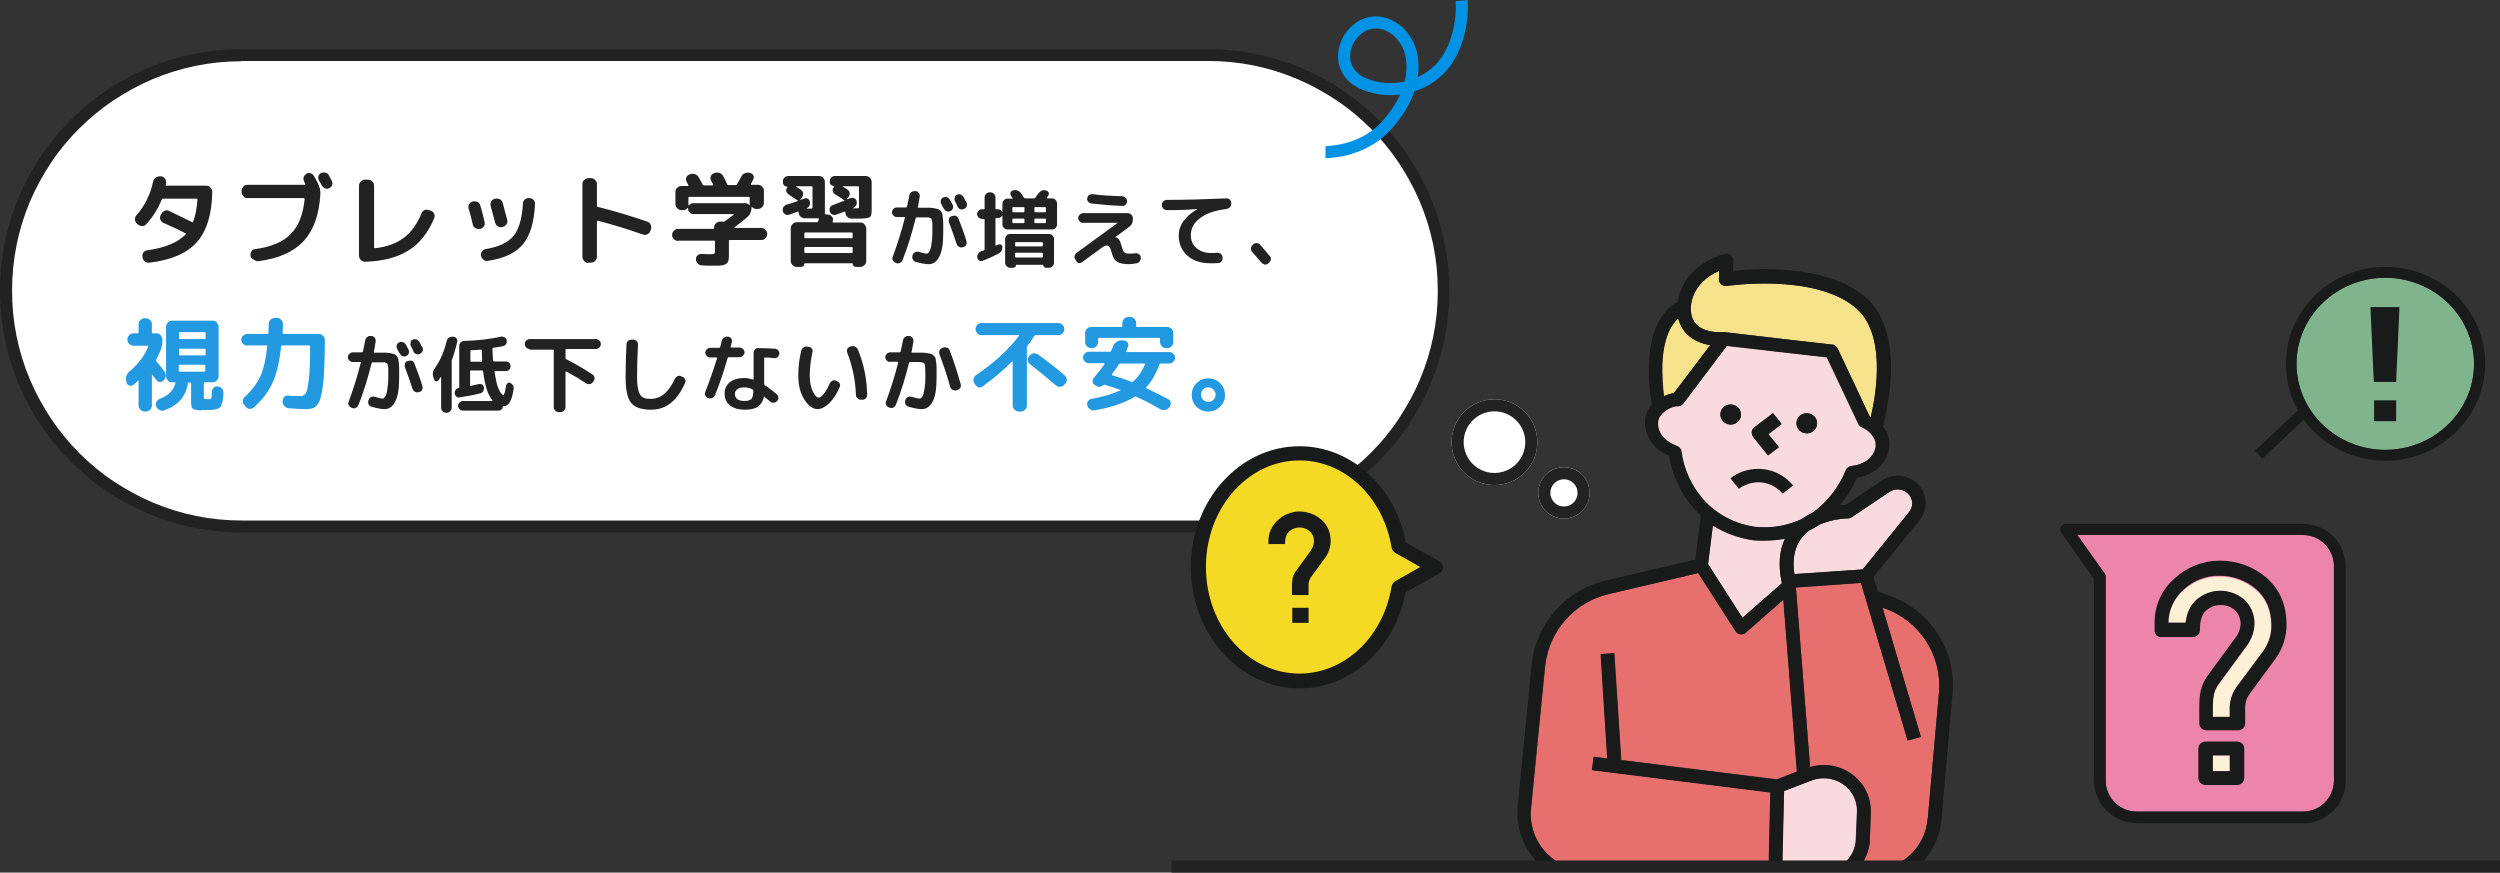 <svg version="1.1" id="know_topic2_kv_pc" xmlns="http://www.w3.org/2000/svg" xmlns:xlink="http://www.w3.org/1999/xlink" x="0" y="0" viewBox="0 0 828 289" style="enable-background:new 0 0 828 289" xml:space="preserve"><rect x="0" y="0" width="828" height="289" fill="#333333" stroke="none"/><style>.st0{fill:#fff}.st1{fill:#222}.st2{enable-background:new}.st3{fill:#2299e1}.st4{fill:#191a1a}.st5{fill:none;stroke:#222;stroke-width:4;stroke-miterlimit:4}.st7{fill:#e76f6d}.st8{fill:#f9dbdf}.st9{fill:#f7e28c}.st11{fill:#fcf0d7}</style><g id="パス_3904"><path class="st0" d="M400 158H80c-10.5 0-20.7-2.1-30.4-6.1-4.6-2-9.1-4.4-13.2-7.2s-8-6-11.5-9.5-6.7-7.4-9.5-11.5c-2.8-4.2-5.2-8.6-7.2-13.2C4.1 100.7 2 90.5 2 80s2.1-20.7 6.1-30.4c2-4.6 4.4-9.1 7.2-13.2s6-8 9.5-11.5 7.4-6.7 11.5-9.5c4.2-2.8 8.6-5.2 13.2-7.2C59.3 4.1 69.5 2 80 2h320c10.5 0 20.7 2.1 30.4 6.1 4.6 2 9.1 4.4 13.2 7.2s8 6 11.5 9.5 6.7 7.4 9.5 11.5c2.8 4.2 5.2 8.6 7.2 13.2 4.1 9.6 6.1 19.8 6.1 30.4s-2.1 20.7-6.1 30.4c-2 4.6-4.4 9.1-7.2 13.2s-6 8-9.5 11.5-7.4 6.7-11.5 9.5c-4.2 2.8-8.6 5.2-13.2 7.2-9.7 4.2-19.9 6.3-30.4 6.3z" transform="translate(0 16.294)"/><path class="st1" d="M80 4c-10.3 0-20.2 2-29.6 6-4.5 1.9-8.8 4.3-12.9 7-4 2.7-7.8 5.8-11.3 9.3-3.4 3.4-6.6 7.2-9.3 11.3-2.7 4.1-5.1 8.4-7 12.9C6 59.8 4 69.7 4 80s2 20.2 6 29.6c1.9 4.5 4.3 8.8 7 12.9 2.7 4 5.8 7.8 9.3 11.3 3.4 3.4 7.2 6.6 11.3 9.3 4.1 2.7 8.4 5.1 12.9 7 9.4 4 19.3 6 29.6 6h320c10.3 0 20.2-2 29.6-6 4.5-1.9 8.8-4.3 12.9-7 4-2.7 7.8-5.8 11.3-9.3 3.4-3.4 6.6-7.2 9.3-11.3 2.7-4.1 5.1-8.4 7-12.9 4-9.4 6-19.3 6-29.6s-2-20.2-6-29.6c-1.9-4.5-4.3-8.8-7-12.9-2.7-4-5.8-7.8-9.3-11.3-3.4-3.4-7.2-6.6-11.3-9.3-4.1-2.7-8.4-5.1-12.9-7-9.4-4-19.3-6-29.6-6H80M80 0h320c44.2 0 80 35.8 80 80s-35.8 80-80 80H80c-44.2 0-80-35.8-80-80S35.8 0 80 0z" transform="translate(0 16.294)"/></g><g class="st2"><path class="st1" d="m45.5 74.2-.2-.2c-.4-.3-.6-.8-.6-1.3s.1-1 .5-1.4c2.8-3.2 4.6-6.9 5.5-11.1.1-.5.4-1 .8-1.3.4-.3.9-.5 1.4-.5h.4c.5 0 1 .3 1.3.7.3.4.5.9.4 1.4l-.1.7c0 .2 0 .3.2.3h13.3c.5 0 1 .2 1.3.6.4.4.6.8.6 1.4-.1 7.4-1.8 13-5.1 16.7-3.3 3.7-8.6 6-15.8 6.8-.5.1-1-.1-1.4-.4-.4-.3-.7-.8-.8-1.3V85c-.1-.5 0-1 .3-1.4.3-.4.7-.6 1.2-.7 6-.8 10.2-2.6 12.8-5.3.1-.1.1-.2 0-.3-1.9-1-4.4-2.2-7.4-3.5-.5-.2-.8-.6-1-1.1-.2-.5-.1-1 .1-1.4l.3-.5c.2-.5.6-.8 1.1-1 .5-.2 1-.2 1.5.1 2.3 1.1 4.8 2.3 7.6 3.7.1.1.2 0 .3-.2.7-2 1.2-4.4 1.4-7.3 0-.2-.1-.3-.3-.3H54c-.2 0-.3 0-.4.2-1.2 3-2.9 5.8-5.2 8.3-.4.4-.8.6-1.4.6-.6-.1-1.1-.3-1.5-.7zm36.4-8.6c-.5 0-1-.2-1.3-.6s-.6-.8-.6-1.4v-.4c0-.5.2-1 .6-1.4.4-.4.8-.6 1.3-.6h19c.1 0 .1 0 .2-.1v-.2c-.1-.1-.1-.2-.2-.4s-.2-.4-.2-.5c-.2-.4-.3-.9-.1-1.4.2-.5.5-.8.9-1.1.4-.2.9-.3 1.4-.1s.8.4 1.1.9c.3.5.7 1.4 1.3 2.4.6 1.2.9 2.5.8 3.7-.4 6.7-2.2 11.8-5.5 15.4s-8.3 5.8-14.9 6.7c-.5.1-1-.1-1.5-.4s-1.1-.6-1.2-1.1v-.4c-.1-.5 0-1 .3-1.4.3-.4.7-.7 1.2-.7 5.3-.7 9.3-2.4 11.8-5 2.6-2.6 4.1-6.5 4.6-11.6 0-.2-.1-.3-.3-.3H81.9zm27-7.6.5 1c.2.4.4.7.5.9.2.5.3.9.1 1.4-.2.5-.5.8-.9 1-.5.2-.9.3-1.4.1-.5-.2-.8-.5-1.1-.9-.2-.4-.5-1-1-1.8-.2-.5-.3-.9-.1-1.4.1-.5.4-.8.9-1 .5-.2.9-.3 1.4-.1.5.1.9.4 1.1.8zm12 28.7c-.5 0-1-.2-1.4-.6-.4-.4-.6-.9-.6-1.4V61.5c0-.5.2-1 .6-1.4.4-.4.8-.6 1.4-.6h1c.5 0 1 .2 1.4.6.4.4.6.8.6 1.4v20.4c0 .2.1.3.3.3 3.9-.4 7.1-1.6 9.5-3.4 2.4-1.8 4.4-4.5 5.9-8.1.2-.5.5-.9 1-1.1.5-.2 1-.2 1.5 0l.6.2c.5.2.9.5 1.1 1s.2 1 0 1.5c-2.1 4.9-4.9 8.5-8.6 10.7-3.7 2.3-8.4 3.5-14.3 3.7zm35.7-12.3c-.5-2.3-1-4.1-1.4-5.3-.1-.5-.1-1 .2-1.5s.7-.7 1.2-.9h.1c.5-.1 1 0 1.5.2.5.3.8.7.9 1.2.5 1.6.9 3.4 1.4 5.4.1.5.1 1-.2 1.4s-.7.8-1.2.9h-.2c-.5.1-1 0-1.5-.3-.4-.2-.7-.6-.8-1.1zm18.7-8.8c.5 0 1 .2 1.4.6.4.4.5.9.5 1.4-.3 6-1.6 10.4-4 13.3s-6.3 4.7-11.6 5.5c-.5.1-1 0-1.5-.4-.4-.3-.7-.8-.8-1.3-.1-.5 0-1 .3-1.4.3-.4.7-.7 1.2-.8 4.4-.7 7.5-2.2 9.3-4.4 1.8-2.2 2.8-5.8 3.1-10.7 0-.5.2-1 .6-1.3.4-.4.8-.5 1.4-.5h.1zm-8.9 9.6c-.5.1-1 0-1.5-.2-.5-.3-.7-.7-.9-1.2-.2-.7-.7-2.6-1.5-5.6-.1-.5-.1-1 .2-1.5s.7-.7 1.2-.9h.2c.5-.1 1 0 1.5.2.5.3.8.7.9 1.2.6 2.4 1.1 4.2 1.5 5.6.1.5.1 1-.2 1.4-.3.5-.7.8-1.2.9l-.2.1zm28.4 11.9c-.5 0-1-.2-1.3-.6s-.6-.8-.6-1.3V60.9c0-.5.2-1 .6-1.3s.8-.6 1.3-.6h.9c.5 0 1 .2 1.4.6.4.4.6.8.6 1.3v7.3c0 .2.1.3.2.3 5.4 1.3 10.9 3 16.5 4.9.5.2.9.5 1.1 1 .2.5.3 1 .1 1.5l-.2.6c-.2.5-.5.9-1 1.1-.5.2-.9.3-1.4.1-5.4-1.9-10.4-3.4-15-4.6-.1 0-.1 0-.2.1 0 .1-.1.1-.1.2v11.7c0 .5-.2 1-.6 1.3-.4.4-.8.6-1.4.6h-.9zm29.8-7.3c-.5 0-1-.2-1.4-.6-.4-.4-.6-.8-.6-1.4 0-.5.2-1 .6-1.4.4-.4.8-.6 1.4-.6h11.6c.2 0 .3-.1.3-.3v-.2c0-.5.2-1 .6-1.3.4-.4.8-.6 1.4-.6h1.1c.2 0 .3 0 .5-.1l.2-.2c.9-.6 1.8-1.3 2.7-2 0 0 .1-.1 0-.1l-.1-.1h-13.2c-.5 0-1-.2-1.3-.5-.4-.4-.5-.8-.5-1.3V69s0-.1-.1-.1h-.1c-.4.5-.9.7-1.5.7h-.5c-.5 0-1-.2-1.4-.6-.4-.4-.6-.8-.6-1.4v-4.1c0-.5.2-1 .6-1.3.4-.4.8-.6 1.4-.6h2.1c.1 0 .1 0 .2-.1v-.2c-.2-.4-.4-.7-.6-1.1-.2-.4-.3-.9-.1-1.4.2-.5.5-.8 1-1l.3-.1c.5-.2 1-.2 1.6 0 .5.2.9.5 1.2 1 .5.9.9 1.7 1.3 2.4.1.2.2.3.4.3h2.9c.1 0 .1 0 .2-.1v-.2l-.7-1.3c-.2-.4-.3-.9-.1-1.4.2-.5.5-.8 1-1l.3-.1c.5-.2 1-.2 1.6 0s.9.5 1.2 1c.6 1.1 1 2 1.4 2.8.1.2.2.2.4.2h2.4c.2 0 .3-.1.4-.3.5-.8.9-1.6 1.4-2.5.2-.5.6-.9 1.1-1.1.5-.2 1-.3 1.6-.2l.3.1c.5.1.8.4 1 .8.2.4.2.9 0 1.3l-.8 1.5s-.1.1 0 .2c0 .1.1.1.2.1h2.1c.5 0 1 .2 1.4.6.4.4.6.8.6 1.3v4.1c0 .5-.2 1-.6 1.4-.4.4-.8.6-1.4.6h-.5c-.6 0-1.1-.2-1.5-.7 0 0-.1 0-.1.1v.1c0 1.2-.4 2.3-1.3 3.1-1.3 1.2-2.8 2.3-4.4 3.5 0 0-.1.1 0 .1l.1.1h8.8c.5 0 1 .2 1.4.6.4.4.6.8.6 1.4 0 .5-.2 1-.6 1.4-.4.4-.8.6-1.4.6h-10.4c-.2 0-.3.1-.3.3v4c0 1.1 0 1.8-.1 2.3-.1.5-.3.9-.7 1.2-.4.3-.9.5-1.5.6-.6.1-1.6.1-2.9.1-1.3 0-2.6 0-3.7-.1-.5 0-1-.2-1.4-.6-.4-.4-.6-.8-.6-1.4 0-.5.1-1 .5-1.3.4-.4.8-.5 1.3-.5 1.5.1 2.6.1 3.2.1.6 0 1-.1 1.1-.2.1-.1.2-.4.2-1v-3c0-.2-.1-.3-.3-.3h-11.9zm5-12.5h17.2c.6 0 1 .2 1.4.7 0 0 .1 0 .1-.1v-2.4c0-.2-.1-.3-.3-.3h-19.7c-.2 0-.3.1-.3.3v2.4l.1.1h.1c.4-.5.8-.7 1.4-.7zm34.6-.7.1-.1s0-.1-.1-.1c-1-.7-2-1.3-3-2-.4-.3-.7-.7-.8-1.1-.1-.5.1-.9.4-1.3v-.1s0-.1-.1-.1c-.4 0-.7-.1-1-.4-.3-.3-.4-.6-.4-1V60c0-.5.2-.9.5-1.2.3-.3.7-.5 1.2-.5h10.3c.5 0 1 .2 1.3.6.4.4.6.8.6 1.4v10.4c0 .2 0 .3.2.3h.2l.8.1c.5.1.9.3 1.2.7.3.4.4.9.2 1.4v.2c0 .2 0 .3.2.3h9c.5 0 1 .2 1.3.6s.6.8.6 1.4v10.8c0 .5-.2 1-.6 1.3s-.8.6-1.3.6h-1.5c-.3 0-.6-.1-.8-.3-.2-.2-.3-.5-.3-.8 0-.1-.1-.1-.2-.1h-15.6c-.1 0-.2 0-.2.1 0 .3-.1.6-.3.8-.2.2-.5.3-.8.3h-1.5c-.5 0-1-.2-1.3-.6-.4-.4-.6-.8-.6-1.3V75.6c0-.5.2-1 .6-1.4.4-.4.8-.6 1.3-.6h6.8c.2 0 .3-.1.4-.3 0-.1.1-.4.2-.8 0-.2 0-.2-.2-.2h-4.5c-.5 0-1-.2-1.4-.6-.4-.4-.6-.8-.6-1.4 0-.2-.1-.3-.3-.2-.2.1-1.2.4-2.8 1-.4.2-.9.1-1.3-.1s-.7-.6-.8-1c-.1-.5-.1-.9.1-1.3s.6-.7 1-.9c1.2-.3 2.5-.7 3.8-1.2zm-.6-4.8c.4.2 1 .6 1.7 1.1.4.3.7.7.7 1.2.1.5-.1 1-.4 1.3l-.6.7v.1h.1c.1-.1.3-.1.6-.2s.5-.2.6-.2c.4-.2.8-.2 1.2 0 .4.2.6.5.7.9v.1c.1.4.1.9-.1 1.3s-.5.7-.9.9v.1h.9c.5 0 .8 0 .9-.1.1-.1.1-.3.1-.6V62c0-.2-.1-.3-.3-.3h-5.1v.1h-.1zM282.1 77h-15.4c-.2 0-.3.1-.3.3v1.3c0 .2.1.3.3.3h15.4c.2 0 .3-.1.3-.3v-1.3c0-.2-.1-.3-.3-.3zm.3 6.5v-1.4c0-.2-.1-.3-.3-.3h-15.4c-.2 0-.3.1-.3.3v1.4c0 .2.1.3.3.3h15.4c.2 0 .3-.1.3-.3zm-2.8-17 .1-.1c0-.1 0-.1-.1-.1-1.2-.8-2.2-1.5-3.1-2-.4-.2-.6-.6-.7-1.1-.1-.5.1-.9.4-1.3l.1-.1v-.1s0-.1-.1-.1c-.4 0-.7-.1-1-.4-.3-.3-.4-.6-.4-.9V60c0-.5.2-.9.5-1.2.3-.3.7-.5 1.2-.5h10.3c.5 0 1 .2 1.3.6.4.4.6.8.6 1.4v9.2c0 1.3-.2 2.1-.6 2.4-.4.3-1.6.5-3.5.5H282c-.5 0-1-.2-1.4-.6s-.6-.8-.6-1.4v-.1c0-.1 0-.1-.1-.2-.1 0-.1-.1-.2 0-1.1.4-2 .7-2.8 1-.5.2-.9.1-1.3-.1s-.7-.6-.8-1c-.1-.5-.1-.9.1-1.3s.6-.7 1-.8c1.4-.6 2.7-1 3.7-1.4zm-.5-4.7c.6.3 1.1.7 1.6 1 .4.3.7.7.7 1.2.1.5-.1 1-.4 1.3l-.5.6v.1h.1c.1-.1.3-.1.6-.2.2-.1.4-.2.6-.2.4-.2.8-.1 1.2.1.4.2.6.5.7.9.1.5.1.9-.1 1.3s-.5.7-1 1h-.1v.1h1.1c.5 0 .8 0 .8-.1.1-.1.1-.3.1-.6V62c0-.2-.1-.3-.3-.3h-5c-.1 0-.1 0-.1.1 0-.1 0 0 0 0z"/></g><g class="st2"><path class="st1" d="M297 71.9c-.4 0-.8-.2-1.1-.5-.3-.3-.5-.7-.5-1.1s.2-.8.5-1.1c.3-.3.7-.5 1.1-.5h3.1c.1 0 .2-.1.3-.3.3-1.2.5-2.5.8-3.8.1-.4.3-.8.7-1s.7-.4 1.2-.3h.2c.4 0 .8.2 1 .6.3.3.4.7.3 1.2-.2 1.4-.4 2.6-.6 3.5 0 .1 0 .2.2.2h3.8c.4 0 1 .1 1.6.2.6.1 1 .2 1.2.3.2.1.5.3.8.6s.4.7.5 1c.1.3.1.8.2 1.5s.1 1.4.1 2v2.7c0 3.6-.4 6.2-1.3 7.9-.9 1.7-2 2.5-3.5 2.5-1.1 0-2.6-.3-4.4-.8-.4-.1-.7-.4-.9-.8-.2-.4-.2-.8-.1-1.3l.1-.2c.1-.4.4-.7.8-.9s.8-.2 1.2-.1c1.2.4 2.1.6 2.7.6.2 0 .4-.1.5-.3s.3-.4.5-.8.3-.9.4-1.4c.1-.6.2-1.3.3-2.2.1-.9.1-1.8.1-2.9v-1.9c0-.4 0-.8-.1-1.2-.1-.4-.1-.7-.2-.8s-.2-.2-.4-.3-.5-.2-.7-.2h-3.8c-.1 0-.2.1-.3.2-1.2 4.8-2.6 9.5-4.4 14-.2.4-.5.7-.9.9-.4.2-.8.2-1.2 0l-.2-.1c-.4-.1-.7-.4-.9-.8s-.2-.8 0-1.2c1.5-4.1 2.9-8.4 4-12.9 0-.1 0-.2-.2-.2H297zm14.7-4.4c-.2-.4-.2-.8-.1-1.2.1-.4.4-.7.8-.9.4-.2.8-.2 1.2-.1.4.1.7.4 1 .8.2.4.5 1 .9 1.7.2.4.2.8.1 1.2-.1.4-.4.7-.8.9-.4.2-.8.2-1.2.1-.4-.1-.7-.4-.9-.8-.2-.2-.5-.7-1-1.7zm5.8 5c1.1 2.8 2 5.3 2.6 7.4.1.4.1.8-.1 1.2-.2.4-.5.6-.9.7l-.3.1c-.4.1-.8.1-1.2-.2-.4-.2-.6-.5-.8-1-.8-2.4-1.6-4.8-2.5-7.1-.1-.4-.1-.8 0-1.2s.5-.7.9-.8l.3-.1c.4-.1.8-.1 1.2 0 .3.3.6.6.8 1zm-.6-8c.4-.2.8-.2 1.2-.1s.7.4 1 .8c.6 1.2.9 1.8 1 1.8.2.4.2.8.1 1.2-.1.4-.4.7-.8.9l-.1.1c-.4.2-.8.2-1.2.1-.4-.1-.7-.4-.9-.8-.1-.2-.2-.5-.4-.9s-.4-.7-.5-.9c-.2-.4-.2-.8-.1-1.2s.2-.8.7-1zm8.3 8c-.4 0-.8-.2-1.1-.5-.3-.3-.5-.7-.5-1.1s.2-.8.5-1.1c.3-.3.7-.5 1.1-.5h.7c.1 0 .2-.1.2-.2v-3.8c0-.4.2-.8.5-1.1.3-.3.7-.5 1.1-.5h.4c.4 0 .8.2 1.1.5s.5.7.5 1.1v3.8c0 .2.1.2.3.2h.5c.6 0 1.1.3 1.4.9h.1c.1 0 0 0 0-.1v-2.7c0-.4.2-.8.5-1.1s.7-.5 1.1-.5h1.7s.1 0 .1-.1v-.1c-.1-.1-.1-.2-.3-.4s-.2-.3-.3-.4c-.2-.3-.2-.6-.1-1s.4-.6.7-.7l.2-.1c.5-.1.9-.1 1.4.1.5.2.8.4 1.1.8.1.1.2.3.5.7.3.4.4.7.6.9.1.1.2.2.4.2h2.9c.1 0 .3-.1.4-.2.5-.7.8-1.2 1-1.4.3-.4.6-.7 1-.9s.9-.3 1.3-.2l.3.1c.4.1.6.3.8.6.2.4.1.7-.1 1l-.5.8v.1l.1.1h1.7c.4 0 .8.2 1.1.5s.5.7.5 1.1v7.1c0 .4-.2.8-.5 1.1-.3.3-.7.5-1.1.5h-14.9c-.4 0-.8-.2-1.1-.5-.3-.3-.5-.7-.5-1.1v-3h-.1c-.3.6-.7.8-1.4.8h-.5c-.2 0-.3.1-.3.3v8.7c0 .2.1.2.2.1.1 0 .3-.1.6-.3.3-.1.7-.1 1 0s.5.5.5.8c0 .5-.1.9-.3 1.3-.2.4-.6.7-1 .9-1.9 1-3.7 1.8-5.3 2.4-.4.1-.7.1-1.1-.1-.3-.2-.5-.5-.6-.9v-.1c-.1-.5 0-.9.3-1.3.2-.4.6-.7 1-.8.2-.1.5-.2.9-.3.1-.1.2-.2.2-.3v-9.8c0-.2-.1-.3-.2-.3h-.7zm9.2 5h13.1c.4 0 .8.2 1.1.5s.5.7.5 1.1v8c0 .4-.2.8-.5 1.1-.3.3-.7.5-1.1.5h-1.1c-.3 0-.5-.1-.6-.3s-.3-.4-.3-.6c0-.1 0-.1-.1-.1h-8.8c-.1 0-.1 0-.1.1 0 .2-.1.5-.3.6s-.4.3-.6.3h-1.1c-.4 0-.8-.2-1.1-.5-.3-.3-.5-.7-.5-1.1v-8c0-.4.2-.8.5-1.1.2-.3.6-.5 1-.5zm.9-8.7V70c0 .2.1.3.2.3h3.5c.2 0 .3-.1.3-.3v-1.1c0-.2-.1-.3-.3-.3h-3.5c-.1 0-.2.1-.2.2zm0 3.9v1c0 .1.1.2.2.2h3.5c.2 0 .3-.1.3-.2v-1c0-.2-.1-.3-.3-.3h-3.5c-.1 0-.2.1-.2.3zm10.1 8.6v-.9c0-.1-.1-.2-.3-.2h-8.6c-.2 0-.3.1-.3.2v.9c0 .2.1.3.3.3h8.6c.2-.1.3-.1.3-.3zm0 3.7v-1c0-.2-.1-.3-.3-.3h-8.6c-.2 0-.3.1-.3.3v1c0 .2.1.3.3.3h8.6c.2-.1.3-.1.3-.3zm-2.8-16.2V70c0 .2.1.3.2.3h3.4c.1 0 .2-.1.2-.3v-1.1c0-.2-.1-.3-.2-.3h-3.4c-.1 0-.2.1-.2.2zm0 3.9v1c0 .1.1.2.2.2h3.4c.1 0 .2-.1.2-.2v-1c0-.2-.1-.3-.2-.3h-3.4c-.1 0-.2.1-.2.3zm13.7 13.5-.1-.2c-.3-.4-.4-.7-.3-1.2.1-.4.3-.8.6-1l13.7-10h-11.5c-.4 0-.8-.2-1.1-.5s-.5-.7-.5-1.1c0-.4.2-.8.5-1.1s.7-.5 1.1-.5h14.9c.4 0 .8.2 1.1.5s.5.7.5 1.1v.5c0 1.1-.4 1.9-1.3 2.5l-4.6 3.4h.1c.4 0 .8.2 1.2.7.3.4.6 1.2.9 2.3.3 1 .5 1.7.9 2 .3.3.9.4 1.8.4.5 0 1.1 0 1.8-.1.4-.1.8 0 1.2.3.4.2.6.6.6 1v.1c.1.4 0 .8-.3 1.2-.3.4-.6.6-1 .7-1.1.2-2.1.3-2.7.3-1.7 0-3-.3-3.8-.8-.8-.5-1.4-1.4-1.7-2.7-.3-1-.5-1.7-.8-2.1-.3-.4-.6-.6-.9-.6s-.9.2-1.6.7-2.9 2.1-6.6 4.8c-.4.3-.8.4-1.2.3s-.7-.5-.9-.9zm5.5-21.9c3 .4 6.3.6 9.9.7.4 0 .8.2 1.1.5s.5.7.5 1.1v.1c0 .4-.2.8-.5 1.1-.3.3-.7.5-1.1.4-3.3-.1-6.7-.4-10.3-.8-.4-.1-.8-.3-1-.6-.3-.4-.4-.7-.3-1.2.1-.4.3-.8.6-1 .3-.2.7-.3 1.1-.3zm24.6 5.3c-.4 0-.8-.2-1.1-.5-.3-.3-.5-.7-.5-1.1v-.2c0-.4.2-.8.5-1.1.3-.3.7-.5 1.1-.5 6.4 0 13-.2 19.8-.5.4 0 .8.1 1.1.4.3.3.5.7.5 1.1v.2c0 .4-.1.8-.4 1.2-.3.3-.7.5-1.1.6-4 .5-6.9 1.5-8.9 3.1-2 1.5-3 3.4-3 5.5 0 1.9.6 3.3 1.9 4.4 1.3 1.1 2.9 1.6 5 1.6.6 0 1.2 0 1.8-.1.4 0 .8.1 1.2.3.3.3.5.6.6 1v.3c.1.4 0 .8-.3 1.2-.3.4-.6.6-1 .6-.9.1-1.7.1-2.5.1-3.3 0-5.9-.8-7.8-2.5-1.9-1.7-2.9-3.9-2.9-6.7 0-1.7.5-3.3 1.6-4.8s2.6-2.8 4.5-3.9v-.1c-2.8.3-6.2.4-10.1.4zM417.8 87c-.9-1.1-2-2.3-3.1-3.6-.3-.3-.4-.7-.4-1.1 0-.4.2-.8.5-1.1l.3-.3c.3-.3.7-.4 1.1-.4.4 0 .8.2 1.1.5 1 1.1 2.1 2.4 3.3 3.9.3.3.4.7.3 1.1-.1.4-.3.8-.6 1l-.3.3c-.4.3-.8.4-1.2.3-.4-.1-.7-.3-1-.6z"/></g><g class="st2"><path class="st3" d="m42 126.9-.2-.9c-.1-.5-.1-1.1.1-1.6s.5-1 1-1.4c2.8-2.3 4.9-5 6.2-8.2.1-.2 0-.3-.2-.3h-4.7c-.5 0-1-.2-1.4-.6-.4-.4-.6-.8-.6-1.4v-.1c0-.5.2-1 .6-1.4.4-.4.8-.6 1.4-.6h1.4c.2 0 .3-.1.3-.3v-2.8c0-.5.2-1 .6-1.3.4-.4.8-.6 1.4-.6h.4c.5 0 1 .2 1.4.6.4.4.6.8.6 1.3v2.8c0 .2.1.3.3.3h1.3c.5 0 1 .2 1.3.6s.6.8.6 1.4v.1c0 1.4-.2 2.6-.7 3.7-.5 1.1-.9 2.1-1.4 3-.1.2 0 .3.1.5 1.1 1.3 2 2.4 2.7 3.4.3.5.5 1 .4 1.5-.1.5-.3 1-.7 1.4-.4.4-.8.5-1.3.5s-.9-.3-1.2-.7c-.1-.2-.3-.5-.6-.8-.3-.4-.5-.6-.6-.8 0 0-.1-.1-.1 0s-.1.1-.1.1v10.1c0 .5-.2 1-.6 1.3-.4.4-.8.6-1.4.6h-.4c-.5 0-1-.2-1.4-.6-.4-.4-.6-.8-.6-1.3v-8.2s0-.1-.1-.1h-.1c-.5.5-1 .9-1.6 1.4-.4.3-.8.4-1.2.2s-.8-.3-.9-.8zm24.8 9c-1.6 0-2.5-.2-2.9-.5-.4-.3-.6-1-.6-2.2V127c0-.2-.1-.3-.3-.3h-.5c-.2 0-.3.1-.3.3-.6 4.3-3.2 7.3-7.8 8.9-.5.2-1 .2-1.5-.1-.5-.2-.9-.6-1.1-1.1l-.1-.2c-.2-.5-.2-.9.1-1.4s.6-.8 1.1-1c2.9-1.1 4.6-2.8 5.2-5.2 0-.2 0-.3-.2-.3h-1c-.5 0-1-.2-1.3-.6-.4-.4-.6-.8-.6-1.4v-16.4c0-.5.2-1 .6-1.4s.8-.6 1.3-.6h13.6c.5 0 1 .2 1.3.6s.6.8.6 1.4v16.4c0 .5-.2 1-.6 1.4-.4.4-.8.6-1.3.6h-2.7c-.2 0-.3.1-.3.3v4.2c0 .5 0 .8.1.9 0 .1.2.1.5.2h1.4c.2 0 .3 0 .3-.1.1 0 .1-.1.2-.3.1-.2.1-.4.1-.7 0-.3 0-.8.1-1.4 0-.5.2-1 .6-1.3.4-.4.8-.5 1.3-.4h.1c.5.1 1 .3 1.3.7.4.4.5.9.5 1.4 0 1-.1 1.7-.2 2.3-.1.6-.2 1.1-.4 1.5-.2.5-.3.8-.5 1s-.5.4-.9.5l-1.2.3c-.4.1-1 0-1.8.1h-2.2zm-7.5-25.6v1.7c0 .2.1.3.3.3h8.2c.2 0 .3-.1.3-.3v-1.7c0-.2-.1-.3-.3-.3h-8.2c-.3.1-.3.2-.3.3zm0 5.5v1.6c0 .2.1.3.3.3h8.2c.2 0 .3-.1.3-.3v-1.6c0-.2-.1-.3-.3-.3h-8.2c-.3-.1-.3 0-.3.3zm.2 7.3h8.2c.2 0 .3-.1.3-.3v-1.7c0-.2-.1-.3-.3-.3h-8.2c-.2 0-.3.1-.3.3v1.7c.1.2.1.3.3.3zm22.4-8.6c-.5 0-1-.2-1.4-.6s-.6-.8-.6-1.3v-.1c0-.5.2-1 .6-1.3s.8-.6 1.4-.6h6.7c.2 0 .3-.1.3-.3.1-2 .1-3 .1-3.1 0-.5.2-1 .6-1.3.4-.4.8-.6 1.4-.6h.8c.5 0 1 .2 1.3.6.4.4.6.8.6 1.4 0 .7 0 1.7-.1 3 0 .2.1.3.3.3h11.7c.5 0 1 .2 1.4.6.4.4.6.8.6 1.3 0 3.6-.1 6.7-.2 9.1-.1 2.5-.2 4.6-.5 6.3-.2 1.8-.5 3.1-.8 4.1-.3 1-.7 1.7-1.2 2.3-.5.5-1.1.9-1.7 1-.6.1-1.3.2-2.3.2-1 0-2.8-.1-5.3-.3-.5 0-1-.3-1.4-.7s-.6-.9-.6-1.4v-.3c0-.5.2-.9.5-1.3s.8-.5 1.3-.5c1.8.2 3.2.2 4.2.2.7 0 1.3-.3 1.7-1 .4-.7.7-2.2 1-4.7.3-2.4.4-6.1.4-10.8 0-.2-.1-.3-.3-.3h-9c-.2 0-.3.1-.3.3-.5 4.9-1.4 8.9-2.8 12-1.4 3.1-3.5 5.8-6.2 8.2-.4.4-.9.5-1.4.5-.5 0-1-.3-1.3-.7l-.5-.6c-.4-.4-.5-.8-.5-1.4.1-.5.3-1 .7-1.3 2.2-2 3.9-4.2 5.1-6.7 1.1-2.5 1.9-5.8 2.3-10 0-.2-.1-.3-.3-.3h-6.3z"/></g><g class="st2"><path class="st1" d="M116.8 119.9c-.4 0-.8-.2-1.1-.5-.3-.3-.5-.7-.5-1.1s.2-.8.5-1.1c.3-.3.7-.5 1.1-.5h3.1c.1 0 .2-.1.3-.3.3-1.2.5-2.5.8-3.8.1-.4.3-.8.7-1 .3-.3.7-.4 1.2-.3h.2c.4 0 .8.2 1 .6.3.3.4.7.3 1.2-.2 1.4-.4 2.6-.6 3.5 0 .1 0 .2.2.2h3.8c.5 0 1 .1 1.6.2.6.1 1 .2 1.2.3.2.1.5.3.8.6.3.4.4.7.5 1 .1.3.1.8.2 1.5s.1 1.4.1 2v2.7c0 3.6-.4 6.2-1.3 7.9-.9 1.7-2 2.5-3.5 2.5-1.1 0-2.6-.3-4.4-.8-.4-.1-.7-.4-.9-.8-.2-.4-.2-.8-.1-1.3l.1-.2c.1-.4.4-.7.8-.9.4-.2.8-.2 1.2-.1 1.2.4 2.1.6 2.7.6.2 0 .4-.1.5-.3s.3-.4.5-.8.3-.9.4-1.4c.1-.6.2-1.3.3-2.2.1-.9.1-1.8.1-2.9v-1.9c0-.4 0-.8-.1-1.2-.1-.4-.1-.7-.2-.8-.1-.1-.2-.2-.4-.3-.2-.1-.5-.2-.7-.2h-3.8c-.1 0-.2.1-.3.2-1.2 4.8-2.6 9.5-4.4 14-.2.4-.5.7-.9.9-.4.2-.8.2-1.2 0l-.2-.1c-.4-.1-.7-.4-.9-.8s-.2-.8 0-1.2c1.5-4.1 2.9-8.4 4-12.9 0-.1 0-.2-.2-.2h-2.5zm14.7-4.4c-.2-.4-.2-.8-.1-1.2.1-.4.4-.7.8-.9.4-.2.8-.2 1.2-.1.4.1.7.4 1 .8.2.4.5 1 .9 1.7.2.4.2.8.1 1.2-.1.4-.4.7-.8.9-.4.2-.8.2-1.2.1s-.7-.4-.9-.8c-.2-.2-.5-.7-1-1.7zm5.8 5c1.1 2.8 2 5.3 2.6 7.4.1.4.1.8-.1 1.2-.2.4-.5.6-.9.7l-.3.1c-.4.1-.8.1-1.2-.2-.4-.2-.6-.5-.8-1-.8-2.4-1.6-4.8-2.5-7.1-.1-.4-.1-.8 0-1.2s.5-.7.9-.8l.3-.1c.4-.1.8-.1 1.2 0s.6.6.8 1zm-.6-8c.4-.2.8-.2 1.2-.1.4.1.7.4 1 .8.6 1.2.9 1.8 1 1.8.2.4.2.8.1 1.2-.1.4-.4.7-.8.9l-.1.1c-.4.2-.8.2-1.2.1-.4-.1-.7-.4-.9-.8-.1-.2-.2-.5-.4-.9s-.4-.7-.5-.9c-.2-.4-.2-.8-.1-1.2-.1-.5.2-.8.7-1zm11 24.2c-.4 0-.8-.2-1.1-.5-.3-.3-.5-.7-.5-1.1V125s0-.1-.1-.1h-.1c-.1.1-.2.3-.3.5-.1.2-.3.4-.3.5-.2.3-.5.4-.8.4s-.6-.2-.7-.6l-.3-.9c-.3-.9-.2-1.8.4-2.7 1.9-2.6 3.2-5.7 4.1-9.3.1-.4.3-.8.7-1s.8-.3 1.2-.3h.3c.4.1.8.3 1 .6s.3.7.2 1.2c-.5 2.2-1.1 4.2-1.7 5.8-.1.1-.1.3-.1.4v15.6c0 .4-.2.8-.5 1.1-.3.3-.7.5-1.1.5h-.3zm21.2-9.9c.4.1.7.4 1 .8.2.4.3.8.2 1.2-.5 3.8-1.6 5.7-3.1 5.7h-.3c-.1 0-.2.1-.2.2 0 .4-.1.7-.4.9-.3.3-.6.4-.9.4h-11.9c-.4 0-.8-.2-1.1-.5-.3-.3-.5-.7-.5-1.1 0-.4.2-.8.5-1.1.3-.3.7-.5 1.1-.5h9.7c.1 0 .1-.1.1-.2-1.5-1.7-2.5-4.9-3.1-9.6 0-.2-.1-.3-.3-.3h-3.8c-.1 0-.2.1-.2.2v4.7c0 .2.1.2.2.2 1.2-.3 2.1-.5 2.7-.6.4-.1.8 0 1.1.2.3.2.5.5.6 1 0 .4-.1.9-.3 1.2-.3.4-.6.6-1 .7-2.4.6-4.7 1-6.8 1.3-.4.1-.8 0-1.1-.3-.3-.3-.5-.6-.5-1v-.1c0-.4.1-.8.3-1.1.3-.3.6-.5 1-.6.1 0 .2-.1.2-.3v-13.7c0-.4.2-.8.5-1.1.3-.3.7-.5 1.1-.5 4.6-.1 8.6-.6 12.2-1.4.4-.1.8 0 1.2.2.4.2.6.5.7 1 .1.4.1.8-.2 1.2-.2.4-.5.6-.9.7-.8.2-1.9.4-3.4.6-.1 0-.2.1-.2.3 0 1 .1 2.3.2 3.9 0 .2.1.3.3.3h4c.4 0 .8.2 1.1.5.3.3.4.7.4 1.1 0 .4-.1.8-.4 1.1-.3.3-.7.5-1.1.5H164c-.2 0-.3.1-.2.3.2 1.2.4 2.3.6 3.3.2 1 .5 1.8.8 2.4.3.6.5 1.1.8 1.4.2.3.5.5.7.5.3 0 .6-1 .9-3 .1-.4.2-.7.6-.9 0-.2.4-.3.7-.1zm-9.4-7.1c.1 0 .2-.1.2-.2-.1-1.4-.1-2.5-.1-3.4 0-.2-.1-.3-.2-.3-1.5.1-2.6.2-3.4.2-.1 0-.2.1-.2.3v3.2c0 .2.1.3.2.3h3.5zm15.9-4.1c-.4 0-.8-.2-1.1-.5s-.5-.7-.5-1.1v-.1c0-.4.2-.8.5-1.1.3-.3.7-.5 1.1-.5h22c.4 0 .8.2 1.1.5.3.3.5.7.5 1.1v.1c0 .4-.2.8-.5 1.1-.3.3-.7.5-1.1.5h-9.8c-.2 0-.3.1-.3.2v2.9c0 .1.1.2.3.3 2.8 1.4 5.7 3.1 8.6 5 .4.2.6.6.7 1 .1.4 0 .8-.3 1.2l-.2.3c-.2.4-.6.6-1 .7s-.8 0-1.2-.2c-2.1-1.4-4.3-2.7-6.7-4h-.1l-.1.1v11.8c0 .4-.2.8-.5 1.1s-.7.5-1.1.5h-.7c-.4 0-.8-.2-1.1-.5s-.5-.7-.5-1.1V116c0-.1-.1-.2-.3-.2h-7.7zm40.2 20.1c-3.2 0-5.4-.8-6.6-2.3s-1.8-4.4-1.8-8.5c0-3.4.1-7 .3-10.9 0-.4.2-.8.5-1.1.3-.3.7-.4 1.1-.4h.7c.4 0 .8.2 1.1.5.3.3.4.7.4 1.1-.2 4-.3 7.6-.3 10.8 0 2 .2 3.6.5 4.6.3 1.1.8 1.8 1.4 2.1.6.4 1.5.5 2.7.5 3.2 0 5.9-2.2 7.9-6.6.2-.4.5-.7.9-.9s.8-.2 1.2 0l.4.2c.4.1.7.4.9.8.2.4.2.8 0 1.2-2.6 6-6.3 8.9-11.3 8.9zm18.9-3.9c-.4-.1-.7-.4-.9-.8-.2-.4-.2-.8 0-1.2 1.4-3.6 2.7-7.3 3.9-11.2 0-.1 0-.2-.2-.2h-2.1c-.4 0-.8-.2-1.1-.5s-.5-.7-.5-1.1c0-.4.2-.8.5-1.1.3-.3.7-.5 1.1-.5h3c.2 0 .3-.1.3-.2.1-.2.2-.6.3-1.1.1-.5.2-.8.3-1.1.1-.4.4-.8.7-1s.8-.4 1.2-.3h.2c.4.1.8.3 1 .6.2.4.3.7.2 1.1-.2.8-.3 1.4-.4 1.7 0 .1 0 .2.2.2h2.8c.4 0 .8.2 1.1.5.3.3.5.7.5 1.1 0 .4-.2.8-.5 1.1s-.7.5-1.1.5h-3.7c-.2 0-.3.1-.3.3-1.2 4.1-2.5 8.2-4.2 12.3-.2.4-.5.7-.9.9-.4.2-.8.2-1.2.1l-.2-.1zm22.2-16.3c.4 0 .8.2 1.1.6s.4.8.3 1.2c-.1.4-.3.8-.6 1-.4.3-.7.4-1.2.3-1-.1-2.1-.2-3-.2-.1 0-.2.1-.2.3v8.5c0 .2.1.3.2.4 1.3.8 2.6 1.8 4 3 .3.3.5.6.5 1.1 0 .4-.1.8-.4 1.1l-.1.1c-.3.3-.7.5-1.1.5-.4 0-.8-.1-1.1-.4-.3-.2-.7-.6-1.1-.9s-.8-.6-.8-.7c-.1-.1-.2-.1-.2.1-.3 1.4-1 2.5-2 3.2-1 .7-2.5 1-4.3 1-2.1 0-3.7-.5-4.9-1.4-1.2-1-1.8-2.2-1.8-3.9 0-1.6.6-2.9 1.7-3.8s2.8-1.4 4.9-1.4c.8 0 1.8.2 2.8.5.1 0 .2 0 .2-.2v-8.7c0-.4.2-.8.5-1.1.3-.3.7-.5 1.1-.4 2.2 0 4.1.1 5.5.2zm-7.2 13.9v-.1c0-.2-.1-.3-.2-.3-1-.5-1.9-.7-2.8-.7-1 0-1.8.2-2.3.6-.5.4-.8.9-.8 1.6 0 .7.3 1.3.8 1.7.5.4 1.3.6 2.3.6 1.1 0 1.9-.2 2.4-.7.4-.5.6-1.4.6-2.7zm21.3 6.1c-1.6 0-3.1-1.1-4.4-3.2-1.4-2.2-2-4.8-2-7.9 0-2.8.3-5.6 1-8.3.1-.4.4-.8.7-1 .4-.3.8-.4 1.3-.3l.5.1c.4 0 .7.2 1 .6s.3.7.2 1.1c-.6 2.7-.9 5.3-.9 7.8 0 2.1.3 3.8 1 5.2.7 1.4 1.3 2.1 2 2.1.4 0 .9-.4 1.6-1.2.7-.8 1.3-1.9 2-3.5.2-.4.5-.7.9-.9s.8-.2 1.2 0l.3.1c.4.2.7.4.9.8.2.4.2.8 0 1.2-1 2.3-2.1 4-3.4 5.3-1.4 1.3-2.7 2-3.9 2zm12.7-4.6c-.2-5.1-1.2-9.8-2.9-14.1-.1-.4-.1-.8 0-1.2.2-.4.5-.6.9-.8l.4-.1c.4-.1.9-.1 1.3.1s.7.5.9.9c1.9 4.5 3 9.5 3.1 15.1 0 .4-.1.8-.4 1.1-.3.3-.7.5-1.1.5h-.6c-.4 0-.8-.2-1.1-.5-.3-.2-.5-.6-.5-1zm11.3-11c-.4 0-.8-.2-1.1-.5-.3-.3-.5-.7-.5-1.1s.2-.8.5-1.1c.3-.3.7-.5 1.1-.5h3.2c.1 0 .2-.1.3-.3.3-1.2.5-2.5.8-3.8.1-.4.3-.8.7-1 .3-.3.7-.4 1.2-.3h.2c.4 0 .8.2 1 .6.3.3.4.7.3 1.2-.2 1.4-.4 2.6-.6 3.5 0 .1 0 .2.2.2h3.7c.4 0 1 .1 1.6.2.6.1 1 .2 1.2.3.2.1.5.3.8.6.3.4.5.7.5 1 .1.3.1.8.2 1.5s.1 1.4.1 2v2.7c0 3.6-.4 6.2-1.3 7.9-.9 1.7-2.1 2.5-3.6 2.5-1.1 0-2.6-.3-4.4-.8-.4-.1-.7-.4-1-.8-.2-.4-.2-.8-.1-1.3l.1-.2c.1-.4.4-.7.8-.9.4-.2.8-.2 1.2-.1 1.2.4 2.1.6 2.7.6.3 0 .6-.2.9-.7.3-.5.5-1.3.7-2.5.2-1.2.3-2.6.3-4.4 0-2.2-.1-3.5-.3-3.9-.2-.4-.9-.6-2.1-.6h-2.7c-.1 0-.2.1-.3.2-1.2 4.8-2.6 9.5-4.4 14-.2.4-.5.7-.9.9-.4.2-.8.2-1.2 0l-.2-.1c-.4-.1-.7-.4-.9-.8s-.2-.8 0-1.2c1.5-4.1 2.9-8.4 4-12.9 0-.1 0-.2-.2-.2h-2.5zm19.9 8.2c-1-3.6-2.2-7.2-3.6-10.9-.1-.4-.1-.8.1-1.2.2-.4.5-.6.9-.8l.4-.1c.4-.1.8-.1 1.3.1.4.2.7.5.8 1 1.3 3.4 2.5 7.1 3.6 11.1.1.4.1.8-.2 1.2s-.6.6-1 .7l-.3.1c-.4.1-.8 0-1.2-.2-.5-.3-.7-.6-.8-1z"/></g><g class="st2"><path class="st3" d="m323 127.4-.3-.5c-.3-.5-.4-.9-.2-1.5.1-.5.4-.9.8-1.2 6.1-4.1 10.8-8.5 14.2-13 .1-.2.1-.2-.1-.2H325c-.5 0-1-.2-1.3-.6-.4-.4-.6-.8-.6-1.4s.2-1 .6-1.4c.4-.4.8-.6 1.3-.6h25.6c.5 0 1 .2 1.3.6.4.4.6.8.6 1.4s-.2 1-.6 1.4c-.4.4-.8.6-1.3.6H343c-.2 0-.3.1-.4.2-.8 1.3-1.6 2.4-2.3 3.3-.1.2-.2.3-.2.5v19.3c0 .5-.2 1-.6 1.4-.4.4-.8.6-1.4.6h-.7c-.5 0-1-.2-1.4-.6-.4-.4-.6-.8-.6-1.4v-14.5s0-.1-.1-.1h-.1c-2.9 3-6.2 5.7-9.8 8.3-.4.3-.9.4-1.4.3-.4-.2-.7-.5-1-.9zm20.8-10c2.9 2.1 5.9 4.4 8.8 6.9.4.3.6.8.7 1.3.1.5-.1 1-.4 1.4l-.4.4c-.3.4-.7.6-1.3.7-.5.1-1-.1-1.4-.4-3.3-2.8-6.2-5.2-8.7-7.1-.4-.3-.6-.7-.7-1.2s.1-1 .4-1.4l.2-.2c.3-.4.8-.7 1.3-.8.5 0 1 .1 1.5.4zm16.8 2.9c-.5 0-.9-.2-1.3-.6s-.6-.8-.6-1.3.2-.9.6-1.3.8-.6 1.3-.6h7c.2 0 .4-.1.4-.3.1-.2.3-.6.5-1.1.2-.5.3-.8.4-.8.2-.5.6-.9 1.1-1.2.5-.3 1-.4 1.6-.4l.7.1c.5 0 .9.3 1.2.7.3.4.3.9.1 1.3-.3.7-.5 1.2-.6 1.5-.1.2 0 .3.2.3h14.1c.5 0 .9.2 1.3.6s.6.8.6 1.3-.2.9-.6 1.3-.8.6-1.3.6h-2.9c-.2 0-.3.1-.4.3-1.1 3-2.5 5.6-4.4 7.6-.1.1-.1.2.1.3 2.3 1.1 4.7 2.3 7.2 3.6.5.2.7.6.8 1.1s0 1-.3 1.4l-.2.3c-.3.4-.8.7-1.3.8-.5.1-1 0-1.5-.2-2.9-1.7-5.6-3.1-8.1-4.2-.2-.1-.4-.1-.5 0-3.2 2-7.6 3.5-13.2 4.5-.5.1-1.1 0-1.5-.3-.5-.3-.8-.7-1-1.3-.1-.5-.1-1 .2-1.4.3-.4.7-.7 1.2-.8 3.9-.7 7-1.6 9.5-2.8l.1-.1c0-.1 0-.1-.1-.1-1.9-.7-3.6-1.2-5.2-1.7-.2 0-.3 0-.4.1-.3.3-.7.5-1.1.6-.4.1-.8 0-1.2-.3l-.5-.3c-.4-.2-.7-.6-.7-1.1-.1-.5.1-.9.4-1.3 1.3-1.5 2.4-2.9 3.5-4.5 0 0 .1-.1 0-.2s-.1-.1-.2-.1h-5zm25.5-5c-.5 0-1-.2-1.3-.6s-.6-.8-.6-1.4v-1.1c0-.2-.1-.3-.3-.3H364c-.2 0-.3.1-.3.3v1.1c0 .5-.2 1-.6 1.4s-.8.6-1.3.6h-.4c-.5 0-1-.2-1.4-.6-.4-.4-.6-.8-.6-1.4v-3c0-.5.2-1 .6-1.4.4-.4.8-.6 1.4-.6h10c.2 0 .3-.1.3-.3v-1c0-.5.2-1 .6-1.4.4-.4.8-.6 1.3-.6h.8c.5 0 1 .2 1.3.6.4.4.6.8.6 1.4v1c0 .2.1.3.3.3h10c.5 0 1 .2 1.4.6.4.4.6.8.6 1.4v3c0 .5-.2 1-.6 1.4-.4.4-.8.6-1.4.6h-.5zm-17.8 8.6s-.1.1 0 .2c0 .1.1.1.1.2 2.3.7 4.5 1.4 6.4 2.2.2.1.3 0 .5-.1 1.7-1.6 3-3.5 4-5.8.1-.2 0-.2-.2-.2H371c-.2 0-.3.1-.4.2-.5.8-1.3 2-2.3 3.3zm35.8 10.8c-1.1 1.1-2.4 1.6-3.9 1.6s-2.8-.5-3.9-1.6-1.6-2.4-1.6-3.9.5-2.8 1.6-3.9 2.4-1.6 3.9-1.6 2.8.5 3.9 1.6 1.6 2.4 1.6 3.9c.1 1.5-.5 2.8-1.6 3.9zm-2.2-5.7c-.5-.5-1-.7-1.7-.7s-1.3.2-1.7.7c-.5.5-.7 1-.7 1.7s.2 1.3.7 1.7c.5.5 1.1.7 1.7.7s1.3-.2 1.7-.7c.5-.5.7-1.1.7-1.7 0-.6-.2-1.2-.7-1.7z"/></g><path id="長方形_1149" class="st4" d="M427.9 203h5.5v5.2h-5.5z"/><g id="グループ_1610" transform="translate(-265 -2634.706)"><g id="グループ_1589" transform="rotate(163 187.298 1461.1)"><g id="楕円形_7" transform="translate(11.397 17.095)"><circle class="st0" cx="14.2" cy="14.2" r="14.2"/><circle class="st5" cx="14.2" cy="14.2" r="12.2"/></g><g id="楕円形_8"><circle class="st0" cx="8.5" cy="8.5" r="8.5"/><circle class="st5" cx="8.5" cy="8.5" r="6.5"/></g></g><path id="パス_3003" d="M695.4 2858c15.1 0 28-12.2 30.7-29.1.1-.7.5-1.3 1.1-1.6l8.6-4.8-8.6-4.8c-.6-.3-1-.9-1.1-1.6-2.7-16.8-15.6-29.1-30.7-29.1-17.2 0-31.2 15.9-31.2 35.5s14 35.5 31.2 35.5" style="fill:#f4da24"/><path id="パス_3004" class="st4" d="M695.4 2862.7c-19.8 0-36-18-36-40.1s16.1-40.1 36-40.1c17 0 31.8 13.4 35.2 31.9l11 6.1c1.2.6 1.6 2.1 1 3.2-.2.4-.6.7-1 1l-11.1 6.2c-3.4 18.5-18.1 31.8-35.1 31.8m0-75.5c-17.1 0-31 15.8-31 35.3 0 19.5 13.9 35.3 31 35.3 15 0 27.8-12.2 30.5-28.9.1-.7.6-1.4 1.2-1.7l8.3-4.7-8.3-4.7c-.6-.4-1.1-1-1.2-1.7-2.7-16.7-15.5-28.9-30.5-28.9"/><path id="パス_3005" class="st4" d="M688.2 2807c-2 1.8-3.1 4.3-3.1 6.9v1h5.5c0-2 .5-3.5 1.5-4.3 1.9-1.6 4.7-1.6 6.6 0 1 .8 1.5 2.1 1.5 3.4-.1 1.2-.5 2.4-1.3 3.4l-4.6 6.3c-.5.7-.9 1.4-1.1 2.2-.2.9-.3 1.8-.3 2.6v3.3h5.5v-2.9c-.1-1.1.2-2.3.9-3.2l4.7-6.4c1.1-1.6 1.7-3.4 1.7-5.4.1-2.8-1.1-5.4-3.2-7.2-2-1.7-4.6-2.6-7.2-2.6-2.7.1-5.2 1.1-7.1 2.9"/><path id="パス_3006" class="st7" d="M791.2 2923.1h59.6l.6-26-59.1-7.4.6-4.4 4.5.6-2.2-34.6 4.5-.3 2.3 35.4 51.5 6.4 6.7-2.6-4.5-56.9-12.4 10.9c-.4.4-1 .6-1.5.6h-.3c-.7-.1-1.2-.5-1.6-1l-12.4-19.3-29.4 6.9c-11.5 2.6-20 12.2-21.3 23.8l-4.7 47.4c-.5 5.3 1.3 10.5 4.9 14.4 3.6 3.9 8.8 6.2 14.2 6.1"/><path id="パス_3007" class="st8" d="M849.1 2813.8c-1 0-2.1 0-3.2-.1h-.1c-4.8-.7-9.4-2.3-13.5-4.9l-1.6 12.8 11.4 17.8 13-11.4v-.4c-1.2-5.6-.8-10.4 1.1-14.4-2.3.4-4.7.6-7.1.6"/><path id="パス_3008" class="st8" d="M846.4 2809.3c5.2.5 10.5-.4 15.2-2.6 1.1-.8 2.3-1.5 3.6-2.1.2-.2.4-.3.7-.5 4.6-3.6 8.2-8.3 10.4-13.7.3-.7 1-1.2 1.8-1.3 1.8-.2 3.5-.8 5-1.7 2.3-1.6 3.6-4.4 2.9-6.6-.2-.7-.6-1.3-1-1.9-.9-1.2-2.1-2.1-3.5-2.7-.5-.2-.9-.6-1.1-1.1-3.6-7.6-8.8-18.6-10.4-22-1-.1-2.4-.3-4.4-.5-3.4-.4-7.8-.9-12.3-1.4-6.9-.8-13.7-1.6-16.5-1.9l-14.4 19.1c-.5.6-1.2 1-2 .9h-.5c-1.4.3-2.7.9-3.8 1.8-.6.4-1.1 1-1.5 1.6-1.2 2-.7 5 1.2 7 1.2 1.3 2.8 2.3 4.5 2.8.8.3 1.3.9 1.4 1.7.8 5.8 3.1 11.2 6.8 15.7 4.8 5.2 11.1 8.5 17.9 9.4m13.6-34.8c.3-1.9 2-3.2 3.8-2.9 1.8.2 3.2 1.8 3 3.7-.3 1.9-2 3.2-3.8 2.9-1.8-.2-3.2-1.8-3-3.7m-13.9 1.9 6.2-4.7 2.8 3.5-4.4 3.4 3.5 4.3-3.6 2.7-4.9-6c-.8-1.1-.6-2.4.4-3.2-.1 0-.1 0 0 0m-11.3-4.8c.3-1.9 2-3.2 3.8-2.9 1.9.2 3.2 1.8 3 3.7-.3 1.9-2 3.2-3.8 2.9-1.8-.2-3.2-1.8-3-3.7"/><path id="パス_3009" class="st8" d="M880 2903.5c.1-3.1-1.2-6.1-3.5-8.2-3.2-2.8-7.6-3.6-11.6-2.1l-9.1 3.5-.6 26.4h13.4c5.9.1 10.8-4.5 11-10.4l.4-9.2z"/><path id="パス_3010" class="st7" d="m859.8 2829.2 4.7 59.5c5.3-1.6 11-.3 15.1 3.4 3.3 2.9 5.1 7.2 5 11.5l-.3 9.2c-.1 3.9-1.8 7.5-4.6 10.2h4.8c9.8 0 18.1-7.4 18.9-16.9 0-.2.1-.4.1-.5l3.7-41.7c1-12.5-6.7-24.1-18.7-28l12.7 42.8-4.4 1.2-15.5-52.2-21.5 1.5z"/><path id="パス_3011" class="st9" d="M827.2 2742.5c3 2.7 8.3 2.2 8.4 2.2h.5c13.3 1.6 33.4 3.9 35.4 4.1 1.5-.1 2 1.1 2.6 2.3.3.6.7 1.5 1.2 2.6 1 2.2 2.4 5.1 3.8 8 2.2 4.6 4.3 9.2 5.1 10.9.1.1.3.2.4.3 2-8.6 5.1-28.3-5.4-36.6-14-11.1-42-6.9-42.3-6.9-.7.1-1.3-.1-1.8-.5s-.8-1-.8-1.7l.1-2.8c-9.3 4-9.4 11.8-9.4 11.9-.1 2.8.6 4.8 2.2 6.2"/><path id="パス_3012" class="st8" d="M864.1 2810.4c-.8.6-1.5 1.2-2.1 2-2.6 3-3.5 7.2-2.7 12.4l22.6-1.5 15.4-19c1.3-1.6 1.4-3.9.1-5.6-1.6-2-4.4-2.5-6.6-1.1l-12.5 8.4c-.4.3-.8.4-1.3.4-3.2.1-6.4.8-9.4 2-1.1.8-2.3 1.4-3.5 2"/><path id="パス_3013" class="st9" d="M819.4 2764.9c.1 0 .1 0 0 0l12.1-15.9c-2.7-.3-5.2-1.4-7.3-3.2-1.7-1.5-2.8-3.5-3.3-5.7-4 3.6-5.1 10-5.3 15.2-.1 3.6.1 7.1.6 10.6 1-.4 2.1-.8 3.2-1"/><path id="パス_3014" class="st4" d="M898.3 2923.1c5.3-3.7 8.8-9.5 9.6-16 .1-.2.1-.4.1-.6l3.7-42.3c1.2-14.7-8-28.2-22-32.6l-2.7-.9-1.5-4.9 15.1-18.6c2.5-2.9 2.9-7.1.9-10.5-2.7-4.4-8.6-5.8-13-3-.1.1-.2.1-.3.2l-11.9 8c-.4 0-1.1.1-1.9.1 2.3-2.7 4.1-5.7 5.6-9 2.1-.4 4-1.1 5.8-2.3 4-2.7 5.9-7.5 4.6-11.5-.4-1.2-1-2.2-1.7-3.2 0-.1-.1-.1-.1-.1 2-7.6 7.3-32.4-6.4-43.3-13-10.4-35.5-9-43.2-8.2l.1-3.4c0-.7-.3-1.4-.9-1.8-.6-.4-1.3-.6-2-.4-11.2 3.2-14.9 11.1-15.5 15.8-12.7 7.1-9.5 29-8.6 34-.4.4-.7.9-1 1.4-2.2 3.6-1.5 8.7 1.7 12.2 1.4 1.5 3.1 2.7 5 3.5 1 6.1 3.6 11.8 7.5 16.6.9 1.1 1.9 2.1 3 3.1l-1.8 14.6-29.4 6.9c-13.3 3-23.3 14.1-24.8 27.7l-4.6 46.8c-.2 1.7-.2 3.4 0 5 .7 6.7 4.2 12.7 9.7 16.5m91.3.2h-13.4l.6-26.4 9.1-3.5c4-1.5 8.4-.7 11.6 2.1 2.3 2.1 3.6 5.1 3.5 8.2l-.3 9.2c-.3 5.9-5.2 10.5-11.1 10.4m28.1-43.1 4.4-1.2-12.7-42.8c12 3.9 19.7 15.5 18.7 28l-3.7 41.7c-.1.2-.1.4-.1.5-.8 9.5-9.1 16.9-18.9 16.9h-4.8c2.8-2.7 4.4-6.4 4.6-10.2l.3-9.2c.1-4.4-1.7-8.6-5-11.5-4.1-3.7-9.8-4.9-15.1-3.4l-4.7-59.5 21.6-1.5 15.4 52.2zm-19.8-73.6c.5 0 .9-.1 1.3-.4l12.5-8.4c2.1-1.4 5-1 6.6 1.1 1.3 1.7 1.2 4-.1 5.6l-15.4 19-22.6 1.6c-.8-5.2.2-9.4 2.7-12.4.6-.7 1.3-1.4 2.1-2 1.2-.6 2.4-1.3 3.5-2 3-1.3 6.2-2 9.4-2.1m-52-70.1c0-.1.1-7.9 9.4-11.9l-.1 2.8c0 .7.3 1.3.8 1.7.5.4 1.2.6 1.8.5.3 0 28.3-4.3 42.3 6.9 10.5 8.4 7.4 28 5.4 36.6-.1-.1-.3-.2-.4-.3-.8-1.7-3-6.3-5.1-10.9-1.4-2.9-2.7-5.8-3.8-8-.5-1.1-.9-2-1.2-2.6-.6-1.2-1.1-2.3-2.6-2.3-2-.2-22.1-2.5-35.4-4.1h-.5c-.1 0-5.3.5-8.4-2.2-1.6-1.4-2.3-3.4-2.2-6.2m-9.5 19c.2-5.2 1.4-11.6 5.3-15.2.5 2.2 1.7 4.2 3.3 5.7 2.1 1.7 4.6 2.8 7.3 3.2l-12 15.9h-.1c-1.2.2-2.3.6-3.4 1.1-.3-3.6-.5-7.1-.4-10.7m6.4 28.8c-.1-.8-.7-1.4-1.4-1.7-1.7-.6-3.2-1.5-4.5-2.8-1.9-2.1-2.4-5.1-1.2-7 .4-.6.9-1.1 1.5-1.6 1.1-.9 2.4-1.5 3.8-1.8h.5c.8.1 1.5-.3 2-.9l14.4-19.1c2.8.3 9.7 1.1 16.5 1.9 4.5.5 8.9 1 12.3 1.4 2 .2 3.4.4 4.4.5 1.6 3.4 6.8 14.4 10.4 22 .2.5.6.9 1.1 1.1 1.4.6 2.6 1.5 3.5 2.7.5.6.8 1.2 1 1.9.7 2.2-.5 5-2.9 6.6-1.5 1-3.3 1.6-5 1.7-.8.1-1.5.6-1.8 1.3-2.2 5.4-5.8 10.2-10.4 13.7-.2.2-.4.3-.7.5-1.3.6-2.5 1.3-3.6 2.1-4.8 2.2-10 3.1-15.2 2.6-6.9-.9-13.2-4.2-17.7-9.4-3.8-4.5-6.2-9.9-7-15.7m33.2 43.4v.4l-13 11.4-11.4-17.8 1.6-12.8c4.1 2.5 8.7 4.2 13.5 4.9h.1c1.1.1 2.1.1 3.2.1 2.4 0 4.8-.2 7.1-.7-1.9 4-2.3 8.8-1.1 14.5m-78.2 89.5c-3.6-3.9-5.4-9.1-4.9-14.4l4.7-47.4c1.3-11.7 9.9-21.3 21.3-23.8l29.4-6.9 12.4 19.3c.4.6.9.9 1.6 1h.3c.6 0 1.1-.2 1.5-.6l12.4-10.9 4.5 57-6.7 2.6-51.5-6.4-2.3-35.4-4.5.3 2.2 34.6-4.5-.6-.6 4.4 59.1 7.4-.6 26h-59.6c-5.3-.1-10.5-2.3-14.2-6.2"/><path id="パス_3015" class="st4" d="M858.9 2795.5c-2.5-3-6-5-9.9-5.4-.6-.1-1.2-.1-1.8-.1-3.3 0-6.5 1.1-9.1 3.1l2.8 3.5c2.2-1.6 4.9-2.4 7.6-2.1 2.7.3 5.1 1.6 6.9 3.7l3.5-2.7z"/><path id="パス_3016" class="st4" d="m850.5 2785.4 3.6-2.7-3.5-4.3 4.4-3.4-2.8-3.5-6.2 4.7c-1 .7-1.1 2.1-.4 3l.1.1 4.8 6.1z"/><path id="パス_3017" class="st4" d="M837.8 2775.3c1.9.2 3.6-1.1 3.8-2.9.2-1.8-1.1-3.5-3-3.7-1.9-.2-3.6 1.1-3.8 2.9-.2 1.8 1.2 3.5 3 3.7"/><path id="パス_3018" class="st4" d="M863 2778.2c1.9.2 3.6-1.1 3.8-2.9.2-1.9-1.1-3.5-3-3.7-1.9-.2-3.6 1.1-3.8 2.9-.2 1.8 1.1 3.5 3 3.7"/><path id="パス_3019" d="M962.1 2824.7c.2.3.3.7.3 1.1v67.6c.1 5.6 4.7 10.2 10.4 10.1h54.8c5.6.1 10.3-4.4 10.4-10.1V2822c-.1-5.6-4.7-10.2-10.4-10.1H953l9.1 12.8z" style="fill:#ed85ab"/><path id="パス_3020" class="st11" d="M992.4 2833.5c4.5-3.8 11.1-3.9 15.6-.1 2.4 2 3.7 5 3.6 8.1-.1 2.8-1.1 5.5-2.9 7.8l-8.8 12c-.8 1-1.4 2.2-1.7 3.5-.3 1.5-.4 3-.4 4.5v3.1h5.6v-2.3c-.1-2.6.6-5.2 2.1-7.4l9-12.1c1.8-2.6 2.8-5.7 2.7-8.8-.1-5-1.8-8.9-5.2-11.8-3.4-2.9-7.7-4.4-12.1-4.3-4.4 0-8.6 1.6-11.8 4.6-3.2 2.8-5 6.8-5.1 11.1h5.7c.5-3.7 1.7-6.2 3.7-7.9"/><path id="長方形_1150" class="st11" d="M997.9 2884.9h5.6v5.2h-5.6z"/><path id="パス_3021" class="st4" d="M980.8 2845.7h10.4c1.3 0 2.4-1 2.4-2.3 0-3.2.7-5.3 2.1-6.5 0 0 .1 0 .1-.1 1.4-1.2 3.1-1.8 4.9-1.7 1.6 0 3.2.6 4.4 1.6 1.3 1.2 2 2.9 2 4.6-.1 1.8-.8 3.6-2 5l-8.8 12c-1.1 1.5-2 3.3-2.4 5.1-.4 1.8-.5 3.6-.5 5.5v5.4c0 1.3 1.1 2.3 2.4 2.3h10.4c1.3 0 2.4-1 2.4-2.3v-4.7c-.1-1.7.3-3.3 1.2-4.7l8.9-12.1c2.4-3.4 3.7-7.4 3.6-11.6-.1-6.4-2.4-11.5-6.8-15.3-4.3-3.6-9.7-5.5-15.3-5.5-5.6 0-10.9 2.1-15 5.9-4.3 3.7-6.7 9.2-6.6 14.8v1.9c-.2 1.7.9 2.8 2.2 2.7m7.4-15.7c3.2-3 7.4-4.7 11.8-4.6 4.4-.1 8.7 1.5 12.1 4.3 3.4 2.9 5.1 6.8 5.2 11.8.1 3.2-.9 6.3-2.7 8.8l-9 12.1c-1.5 2.2-2.2 4.8-2.1 7.4v2.3h-5.6v-3.1c0-1.5.1-3 .4-4.5.3-1.2.9-2.4 1.7-3.5l8.8-12c1.8-2.2 2.8-4.9 2.9-7.8 0-3.1-1.3-6.1-3.6-8.1-4.6-3.7-11.1-3.7-15.6.2-2 1.7-3.2 4.3-3.6 7.6h-5.7c0-4 1.8-8.1 5-10.9"/><path id="パス_3022" class="st4" d="M1005.9 2880.3h-10.4c-1.3 0-2.4 1-2.4 2.3v9.8c0 1.3 1.1 2.3 2.4 2.3h10.4c1.3 0 2.4-1 2.4-2.3v-9.8c0-1.3-1.1-2.3-2.4-2.3m-2.4 9.8h-5.6v-5.2h5.6v5.2z"/><path id="パス_3023" d="M1055 2726.7c-16.2 0-29.4 12.8-29.4 28.5s13.2 28.5 29.4 28.5 29.4-12.8 29.4-28.5-13.2-28.5-29.4-28.5" style="fill:#80b48d"/><path id="長方形_1151" class="st4" d="M1051.3 2767.3h7.3v6.9h-7.3z"/><path id="パス_3024" class="st4" d="m1058.6 2761.2 1.1-24.8h-9.6l1.1 24.8h7.4z"/><path id="パス_3025" class="st4" d="M1055 2787.3c-10.5 0-20.5-4.9-26.8-13.3l-.2-.3-13.7 12.9-2.5-2.6 14.3-13.4-.1-.2c-2.6-4.6-3.9-9.9-3.9-15.2 0-17.7 14.8-32.1 33-32.1s33 14.4 33 32.1c-.1 17.7-14.9 32.1-33.1 32.1m0-60.6c-16.2 0-29.4 12.8-29.4 28.5s13.2 28.5 29.4 28.5 29.4-12.8 29.4-28.5-13.2-28.5-29.4-28.5"/><path id="パス_3026" class="st4" d="M972.8 2907.3c-7.8.1-14.1-6.1-14.3-13.9v-66.9l-10.8-15.4c-.4-.6-.5-1.3-.1-1.9.3-.6 1-1 1.7-1h78.3c7.8-.1 14.1 6.1 14.3 13.9v71.4c-.1 7.8-6.5 14-14.3 13.9h-54.8zm-10.7-82.6c.2.3.3.7.3 1.1v67.6c.1 5.6 4.7 10.2 10.4 10.1h54.8c5.6.1 10.3-4.4 10.4-10.1V2822c-.1-5.6-4.7-10.2-10.4-10.1H953l9.1 12.8z"/><path id="パス_3903" class="st1" d="M653 2919.7h440v4H653v-4z"/><path id="長方形_1365" class="st4" d="M693 2836h5.4v5H693z"/></g><g transform="translate(439)" id="グループ_1466"><defs><path id="SVGID_1_" d="M0 0h47.7v53H0z"/></defs><clipPath id="SVGID_00000090984134933692947310000011268186854063714977_"><use xlink:href="#SVGID_1_" style="overflow:visible"/></clipPath><g id="グループ_1465" transform="translate(0 -.001)" style="clip-path:url(#SVGID_00000090984134933692947310000011268186854063714977_)"><path id="パス_3322" d="M0 50.4s11.8.1 19.7-8.3c8.1-8.6 10-17.2 8.8-23.6C27 10.4 18.9 4.8 12 8.7s-8.9 15.1.8 19.1c8.8 3.7 19.9 1.3 26.1-6.1 5.7-6.8 6.6-17.1 6.2-21.5" style="fill:none;stroke:#0092e5;stroke-width:4;stroke-miterlimit:10"/></g></g></svg>